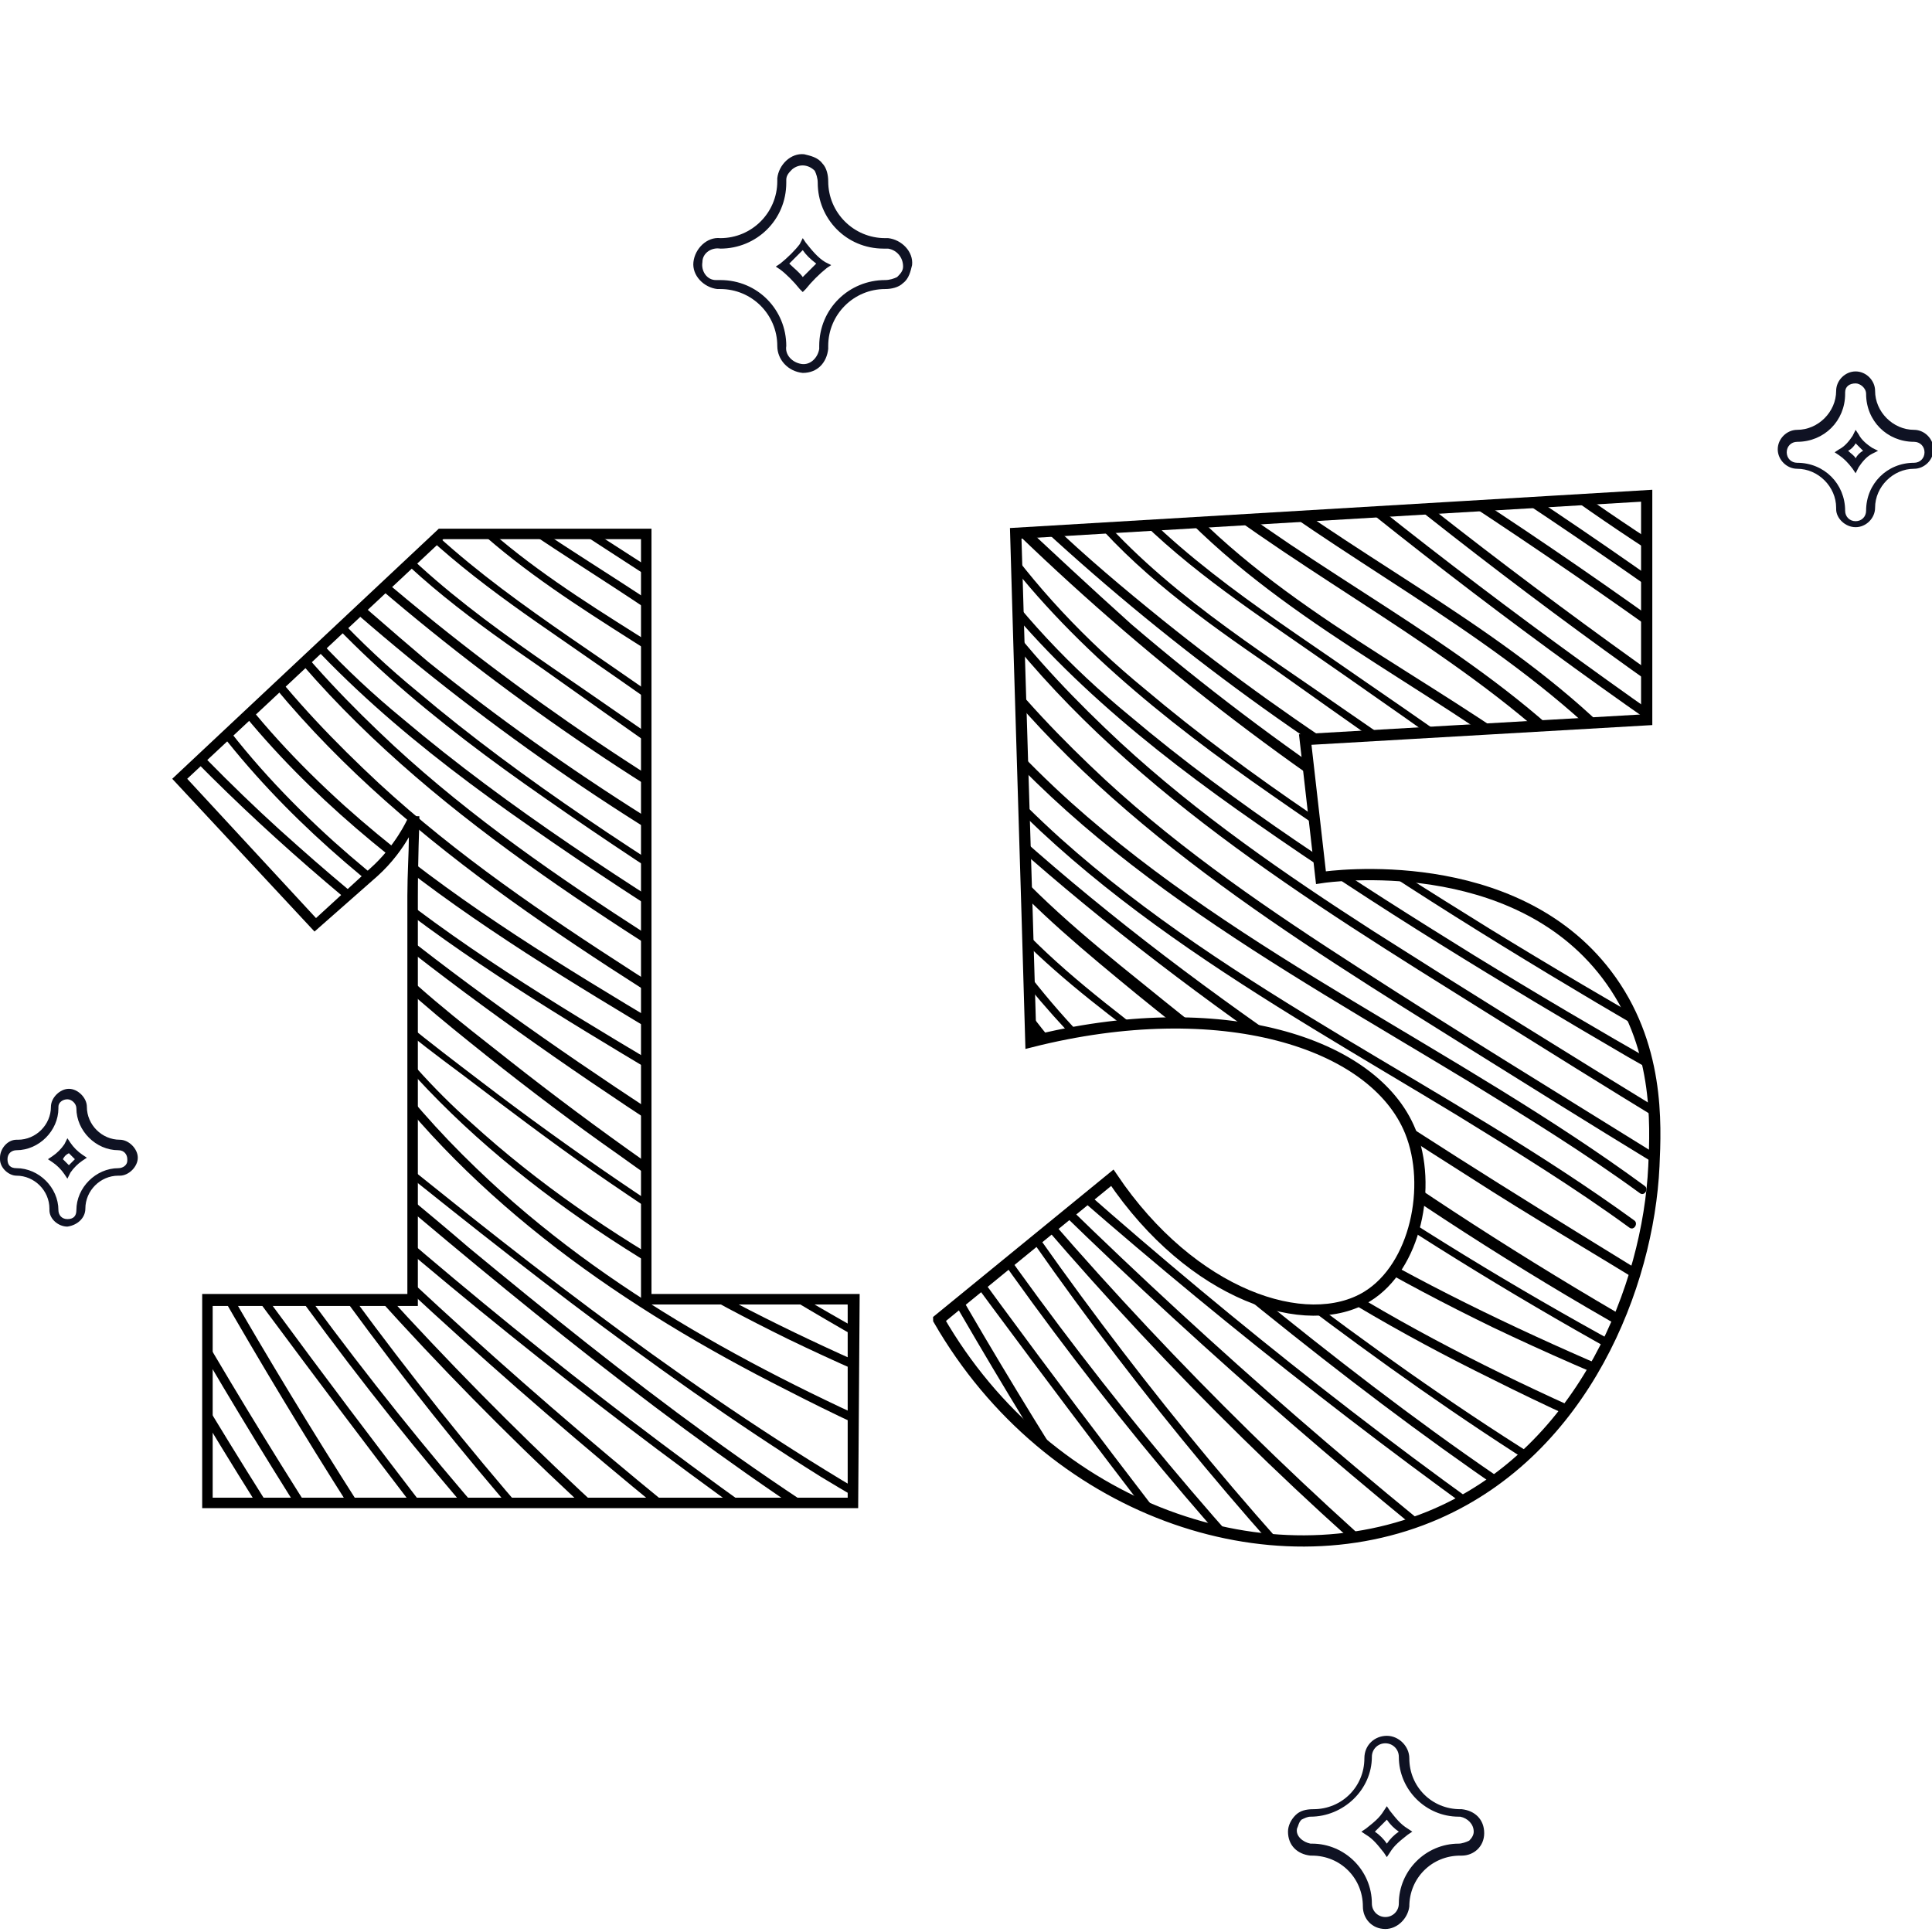 <?xml version="1.0" encoding="UTF-8"?><svg id="Vrstva_1" xmlns="http://www.w3.org/2000/svg" xmlns:xlink="http://www.w3.org/1999/xlink" viewBox="0 0 129 129"><defs><style>.cls-1,.cls-2{fill:none;}.cls-3{clip-path:url(#clippath);}.cls-4{fill:#0f1223;}.cls-5{clip-path:url(#clippath-1);}.cls-2{stroke:#000;stroke-miterlimit:10;stroke-width:.75px;}</style><clipPath id="clippath"><path class="cls-1" d="m13.9,86.8h13.7v-27c0-2.5.1-5,.1-5h-.1s-.8,1.8-2.5,3.4l-3.9,3.6-9.2-9.8,17.5-16.4h13.7v51.1h13.8v13.5H13.9v-13.4Z"/></clipPath><clipPath id="clippath-1"><path class="cls-2" d="m62.68,88.12c7.36,12.78,22.16,17.8,33.25,12.95,9.86-4.31,14.13-15.25,14.5-23.2.13-2.84.38-8.16-3.16-12.81-6.24-8.2-18.36-6.57-19.07-6.46l-1.05-9.22,22.8-1.32v-14.96l-42.13,2.51c.32,11.32.69,22.63,1.01,33.95,12.66-3.2,22.93.03,25.34,5.99,1.47,3.63.36,9.03-2.89,11.02-4.01,2.45-11.68-.03-17.01-7.93-3.87,3.16-7.73,6.31-11.59,9.47Z"/></clipPath></defs><path class="cls-4" d="m92.5,128.8c-.9,0-1.5-.7-1.5-1.5,0-1.9-1.5-3.4-3.4-3.4h-.1c-.9-.1-1.5-.7-1.5-1.6,0-.4.2-.8.5-1.1.3-.3.7-.4,1.2-.4,1.9,0,3.4-1.5,3.4-3.4,0-.9.7-1.5,1.5-1.5s1.5.7,1.5,1.5c0,1.9,1.5,3.4,3.4,3.4h.1c.9.1,1.5.7,1.5,1.6s-.7,1.5-1.5,1.5h-.1c-1.9,0-3.4,1.5-3.4,3.4-.1.8-.8,1.5-1.6,1.5h0Zm-5-7.5c-.2,0-.4.1-.6.2-.2.2-.2.4-.3.6-.1.5.4.9.9,1h.1c2.2,0,4,1.8,4,4,0,.5.4.9.9.9s.9-.4.9-.9c0-2.2,1.8-4,4-4,.2,0,.5-.1.7-.2.2-.2.3-.4.3-.6,0-.5-.4-.9-.9-1h-.1c-2.2,0-4-1.8-4-4,0-.5-.4-.9-.9-.9s-.9.4-.9.9c0,2.2-1.9,4-4.1,4h0Zm5.1,2.7l-.2-.3c-.4-.5-.7-.9-1.2-1.2l-.3-.2.3-.2c.5-.4.9-.7,1.2-1.2l.2-.3.2.3c.4.5.7.9,1.2,1.2l.3.2-.3.2c-.5.4-.9.7-1.2,1.2l-.2.3Zm-.8-1.7c.3.2.6.5.8.8.2-.3.5-.6.8-.8-.3-.2-.6-.5-.8-.8-.3.3-.5.5-.8.8h0Z"/><path class="cls-4" d="m53.6,24.9h0c-1-.1-1.7-.9-1.7-1.8,0-2.1-1.7-3.8-3.8-3.8h-.2c-.9-.1-1.7-.9-1.6-1.8s.9-1.7,1.8-1.6c2.1,0,3.8-1.7,3.8-3.8v-.2c.1-.9.9-1.7,1.8-1.6.4.1.9.2,1.2.6.3.3.4.8.4,1.2,0,2.1,1.7,3.8,3.8,3.8h.2c.9.1,1.7.9,1.6,1.8-.1.4-.2.9-.6,1.2-.3.3-.8.4-1.2.4-2.1,0-3.8,1.7-3.8,3.8v.2c-.1.9-.7,1.6-1.7,1.6Zm-5.5-6.2c2.5,0,4.4,2,4.4,4.4-.1.6.4,1.1,1,1.2s1.1-.4,1.2-1h0v-.2c0-2.5,2-4.4,4.4-4.4.3,0,.6-.1.8-.2.2-.2.4-.4.4-.7,0-.6-.4-1.1-1-1.2h-.3c-2.5,0-4.4-2-4.4-4.4,0-.3-.1-.6-.2-.8-.4-.4-1-.5-1.5-.1-.2.2-.4.4-.4.7v.2c0,2.5-2,4.4-4.4,4.4-.6-.1-1.2.3-1.2.9-.1.6.3,1.2.9,1.2h.3Zm5.5.8l-.2-.2c-.4-.5-.9-1-1.3-1.3l-.3-.2.3-.2c.5-.4,1-.9,1.3-1.3l.2-.4.2.3c.4.5.8,1,1.3,1.3l.4.2-.3.2c-.5.4-1,.9-1.4,1.4l-.2.2Zm-.9-1.9c.3.3.7.6.9.9.3-.3.6-.6.9-.9-.4-.3-.7-.6-.9-.9-.3.3-.6.6-.9.9Z"/><path class="cls-4" d="m4.5,81.9c-.6,0-1.2-.5-1.2-1.1v-.1c0-1.2-1-2.2-2.2-2.2-.5,0-1.1-.5-1.1-1.1v-.1c0-.6.5-1.2,1.1-1.2h.1c1.2,0,2.2-1,2.2-2.2,0-.6.6-1.2,1.2-1.2s1.2.6,1.2,1.2c0,1.2,1,2.2,2.2,2.2.6,0,1.2.6,1.2,1.2s-.6,1.2-1.2,1.2h-.1c-1.2,0-2.2,1-2.2,2.2,0,.6-.5,1.1-1.2,1.2.1,0,0,0,0,0Zm0-8.5c-.3,0-.6.2-.6.5v.1c0,1.5-1.3,2.8-2.8,2.8-.3,0-.6.2-.6.6s.2.6.6.6c1.5,0,2.8,1.3,2.8,2.8,0,.3.2.6.6.6s.6-.2.6-.6h0c0-1.5,1.3-2.8,2.8-2.8.3,0,.6-.2.6-.5v-.1c0-.3-.2-.6-.6-.6-1.5,0-2.8-1.3-2.8-2.8,0-.3-.3-.6-.6-.6h0Zm0,5.3l-.2-.3c-.2-.3-.5-.6-.8-.8l-.3-.2.3-.2c.3-.2.6-.5.8-.8l.2-.4.2.3c.2.3.5.6.8.8l.3.2-.3.2c-.3.2-.6.5-.8.8l-.2.4Zm-.2-.7l.2.2-.2-.2Zm-.1-.6c.1.1.2.2.4.4.1-.1.2-.2.4-.4-.1-.1-.2-.2-.4-.4-.2.1-.3.2-.4.4h0Z"/><path class="cls-4" d="m123.9,35.2c-.7,0-1.3-.6-1.3-1.2v-.1c0-1.4-1.2-2.6-2.6-2.6-.7,0-1.3-.6-1.3-1.3s.6-1.3,1.3-1.3h0c1.4,0,2.6-1.2,2.6-2.6,0-.7.6-1.3,1.3-1.3s1.3.6,1.3,1.3c0,1.4,1.2,2.6,2.6,2.6.7,0,1.3.6,1.3,1.3s-.6,1.3-1.3,1.3c-1.4,0-2.6,1.2-2.6,2.6,0,.7-.6,1.3-1.3,1.3h0Zm0-9.6c-.4,0-.7.2-.7.6v.1c0,1.8-1.4,3.2-3.2,3.2-.4,0-.7.3-.7.7s.3.7.7.7h0c1.8,0,3.2,1.4,3.2,3.2,0,.4.3.7.7.7s.7-.3.7-.7c0-1.8,1.4-3.2,3.2-3.2.4,0,.7-.3.7-.7s-.3-.7-.7-.7c-1.8,0-3.2-1.4-3.2-3.2,0-.4-.4-.7-.7-.7h0Zm0,6l-.2-.3c-.3-.4-.6-.7-.9-.9l-.3-.2.3-.2c.4-.2.7-.6.9-.9l.2-.4.2.3c.2.4.6.7.9.9l.4.2-.4.2c-.4.2-.7.6-.9.9l-.2.4Zm-.5-1.5c.2.2.4.3.5.5.1-.2.3-.4.5-.5-.2-.2-.3-.3-.5-.5-.1.2-.3.4-.5.5Z"/><g class="cls-3"><g><path d="m32.3,31c6.6,5.2,14.3,8.9,20.5,14.7.2.2.7-.1.4-.4-6.1-5.8-13.9-9.4-20.5-14.7-.3-.3-.7.2-.4.4h0Z"/><path d="m30.6,32.1c6.6,5.2,14.3,8.9,20.5,14.7.2.2.7-.1.4-.4-6.1-5.8-13.9-9.4-20.5-14.7-.3-.2-.7.2-.4.4h0Z"/><path d="m29.6,33.1c5.8,6.3,13.8,9.9,20.5,15,.3.2.6-.2.3-.5-6.7-5-14.7-8.6-20.4-14.8-.3-.4-.7,0-.4.3h0Z"/><path d="m23.8,34.1c3.5,4.3,8,7.5,12.5,10.6,5.2,3.7,10.5,7.4,15.7,11.1,3,2.1,6,4.2,9,6.4.3.2.6-.3.3-.5-6.6-4.7-13.2-9.4-19.9-14-6-4.2-12.5-8.2-17.2-13.9-.2-.3-.6,0-.4.3h0Z"/><path d="m25,32.1c3.5,4.3,8,7.5,12.5,10.6,5.2,3.6,10.5,7.3,15.7,11.1,3,2.1,6,4.2,9,6.4.3.2.6-.3.3-.5-6.6-4.7-13.2-9.4-19.9-14-6-4.2-12.5-8.2-17.2-13.9-.3-.4-.6-.1-.4.3h0Z"/><path d="m16.2,37.4c5.1,7.2,12,12.8,19.2,17.8,8,5.6,16.4,10.7,24.8,15.6,4.9,2.8,9.9,5.6,14.8,8.2.3.2.6-.3.3-.5-8.6-4.6-17.1-9.4-25.4-14.5-7.9-4.9-15.9-10-23-16-3.9-3.2-7.4-6.9-10.2-11-.2-.2-.7.1-.5.4h0Z"/><path d="m17.2,35.5c5,7.2,12,12.8,19.2,17.8,8,5.6,16.4,10.8,24.8,15.7,4.9,2.8,9.9,5.6,14.8,8.2.3.2.6-.3.3-.5-8.6-4.6-17.1-9.4-25.4-14.5-7.9-4.9-15.9-10-23-16-3.9-3.2-7.4-6.9-10.2-11-.3-.3-.8,0-.5.3h0Z"/><path d="m24.5,70.5c7.1,9.9,17.3,16.9,28,22.3,3.1,1.6,6.3,3.1,9.4,4.4.3.1.6-.4.3-.5-10.9-4.7-21.7-10.3-30.4-18.7-2.5-2.4-4.8-5-6.8-7.8-.3-.3-.8,0-.5.3h0Z"/><path d="m24.2,67.6c7.2,9.7,17.6,16.5,28.4,21.8,3.1,1.5,6.3,2.9,9.5,4.2.3.1.6-.4.2-.5-11-4.6-21.9-10-30.8-18.1-2.6-2.3-4.9-4.9-6.9-7.7-.1-.3-.6,0-.4.3h0Z"/><path d="m22.1,76.3c10.3,8.8,20.7,17.5,32,25,3.2,2.1,6.6,4.1,10,5.9.3.2.6-.3.3-.5-12-6.4-22.7-14.8-33.1-23.4-2.9-2.5-5.9-4.9-8.8-7.4-.2-.3-.6.2-.4.4h0Z"/><path d="m22.2,74.4c10.5,8.5,21.1,17,32.6,24.2,3.3,2,6.7,3.9,10.1,5.7.3.2.6-.3.2-.5-12.1-6.2-23.1-14.2-33.7-22.6-3-2.4-6-4.8-9-7.2-.1-.3-.5.1-.2.4h0Z"/><path d="m17.7,83.4c7.2,10.3,15.2,19.9,24,28.8.2.2.7-.1.4-.4-8.8-8.9-16.8-18.5-24-28.7-.1-.3-.6,0-.4.3h0Z"/><path d="m20.5,83.2c7.2,10.3,15.2,19.9,24,28.8.2.2.7-.1.4-.4-8.8-8.8-16.8-18.5-24-28.7-.1-.3-.5,0-.4.3h0Z"/><path d="m22,83c8.2,9.5,17.2,18.3,26.9,26.2.3.2.6-.2.4-.4-9.6-7.9-18.6-16.7-26.8-26.1-.2-.3-.7,0-.5.3h0Z"/><path d="m15.3,84.2c6.7,9.1,13.6,18.2,20.6,27.1.2.3.6-.1.4-.4-7-8.9-13.9-17.9-20.5-27-.3-.3-.8,0-.5.3h0Z"/><path d="m10.6,85.2c5.6,9.9,11.6,19.5,18.1,28.8.2.3.7,0,.5-.3-6.4-9.3-12.5-18.9-18.1-28.8-.2-.3-.7,0-.5.3h0Z"/><path d="m8.3,85.6c5.6,9.9,11.6,19.5,18.1,28.8.2.3.7,0,.5-.3-6.4-9.3-12.5-18.9-18.1-28.8-.2-.3-.6,0-.5.3h0Z"/><path d="m13.5,84.2c5.6,9.9,11.6,19.5,18.1,28.8.2.3.7,0,.5-.3-6.4-9.3-12.5-18.9-18.1-28.8-.2-.2-.7,0-.5.3h0Z"/><path d="m20.6,38.1c8.7,8,18.3,15,28.6,20.8,2.9,1.7,5.9,3.2,9,4.7.3.2.6-.3.3-.5-10.6-5.2-20.7-11.5-29.9-18.9-2.6-2.2-5.1-4.4-7.6-6.6-.3-.2-.7.2-.4.5h0Z"/><path d="m21.2,35.6c8.7,8,18.3,15,28.6,20.8,2.9,1.7,5.9,3.2,9,4.7.3.2.6-.3.3-.5-10.7-5.2-20.8-11.6-30-19-2.6-2.1-5.1-4.2-7.5-6.5-.3-.2-.7.2-.4.5h0Z"/><path d="m16.7,43.8c8.6,11.4,21,19,33,26.5,4,2.5,8,5,12.1,7.5.3.2.6-.3.3-.5-6.6-4.1-13.3-8.2-19.8-12.4-5.9-3.8-11.8-7.8-17-12.6-2.9-2.7-5.7-5.6-8.1-8.8-.2-.3-.7,0-.5.3h0Z"/><path d="m17.7,41.3c8.6,11.4,21,19,33,26.5,4,2.5,8,5,12.1,7.5.3.2.6-.3.3-.5-6.7-4.1-13.3-8.2-19.9-12.4-5.9-3.8-11.7-7.8-16.9-12.6-2.9-2.7-5.7-5.6-8.1-8.8-.2-.2-.7,0-.5.3h0Z"/><path d="m13.5,47.3c8.9,12.4,22.6,19.7,35.3,27.4,3.9,2.4,7.8,4.8,11.5,7.5.3.2.6-.3.3-.5-12.4-9-26.8-15.2-38.3-25.5-3.1-2.8-5.9-5.8-8.3-9.2-.3-.3-.8,0-.5.3h0Z"/><path d="m14.2,45c8.9,12.4,22.6,19.7,35.3,27.4,3.9,2.4,7.8,4.8,11.5,7.5.3.2.6-.3.3-.5-12.4-9.1-26.8-15.3-38.3-25.6-3.1-2.8-5.9-5.8-8.3-9.2-.2-.2-.7.1-.5.4h0Z"/><path d="m10,47.6c10.7,11.7,23.6,21,36.8,29.5,3.8,2.5,7.7,4.8,11.5,7.2.3.2.6-.3.3-.5-13.4-8.4-26.9-16.8-38.7-27.3-3.3-2.9-6.5-6.1-9.5-9.4-.3-.1-.7.3-.4.5h0Z"/><path d="m23.4,82.5c9.7,9.3,20,18,30.7,26.2.3.2.6-.2.3-.5-10.7-8.1-20.9-16.8-30.6-26.1-.3-.3-.7.2-.4.4h0Z"/><path d="m24.3,81c10.2,8.8,20.8,17,31.9,24.6.3.2.6-.3.2-.5-11.1-7.5-21.7-15.8-31.8-24.6-.2-.2-.6.2-.3.5h0Z"/><path d="m22,64.2c2.6,2.8,5.7,5.2,8.8,7.5,2.9,2.2,5.8,4.4,8.8,6.5,6.2,4.3,12.6,8.3,19.2,12,3.7,2.1,7.5,4,11.3,5.9.3.2.6-.3.3-.5-13.5-6.5-26.4-14.3-38.3-23.4-3.4-2.6-6.9-5.2-9.7-8.3-.3-.3-.6.1-.4.3h0Z"/><path d="m23.9,62.8c2.6,2.9,5.6,5.3,8.6,7.7,2.9,2.3,5.8,4.5,8.8,6.6,6.1,4.4,12.5,8.5,19.1,12.2,3.7,2.1,7.5,4.1,11.3,6,.3.2.6-.3.3-.5-13.4-6.7-26.2-14.7-38-24-3.3-2.6-6.7-5.2-9.6-8.4-.3-.3-.7.1-.5.4h0Z"/></g></g><path d="m57.3,100.7H13.5v-14.3h13.7v-26.6c0-1.4.1-2.9.1-3.9-.4.7-1.1,1.7-2.1,2.6l-4.2,3.7-9.5-10.2,17.8-16.7h14.2v51.1h13.9l-.1,14.3h0Zm-43.1-.7h42.4v-12.9h-13.8v-51.1h-13.2l-17.1,16,8.6,9.3,3.6-3.3c1.7-1.5,2.5-3.3,2.5-3.3l.1-.2h.7v.4s-.1,2.6-.1,5v27.3h-13.7v12.8Z"/><g><g class="cls-5"><g><path d="m81.43,30.9c8.08,6.4,17.5,10.95,25.09,18.08.24.25.86-.12.49-.49-7.47-7.13-17.01-11.56-25.09-18.08-.37-.37-.86.25-.49.49h0Z"/><path d="m79.35,32.25c8.08,6.4,17.5,10.95,25.09,18.08.24.25.86-.12.49-.49-7.47-7.13-17.01-11.56-25.09-18.08-.37-.25-.86.25-.49.49h0Z"/><path d="m78.13,33.48c7.1,7.75,16.89,12.18,25.09,18.45.37.25.73-.25.37-.62-8.2-6.15-17.99-10.58-24.97-18.21-.37-.49-.86,0-.49.37h0Z"/><path d="m72.31,33.88c3.5,4.3,8,7.5,12.5,10.6,5.2,3.7,10.5,7.4,15.7,11.1,3,2.1,6,4.2,9,6.4.3.2.6-.3.3-.5-6.6-4.7-13.2-9.4-19.9-14-6-4.2-12.5-8.2-17.2-13.9-.2-.3-.6,0-.4.3h0Z"/><path d="m73.51,31.88c3.5,4.3,8,7.5,12.5,10.6,5.2,3.6,10.5,7.3,15.7,11.1,3,2.1,6,4.2,9,6.4.3.2.6-.3.3-.5-6.6-4.7-13.2-9.4-19.9-14-6-4.2-12.5-8.2-17.2-13.9-.3-.4-.6-.1-.4.3h0Z"/><path d="m64.71,37.18c5.1,7.2,12,12.8,19.2,17.8,8,5.6,16.4,10.7,24.8,15.6,4.9,2.8,9.9,5.6,14.8,8.2.3.2.6-.3.3-.5-8.6-4.6-17.1-9.4-25.4-14.5-7.9-4.9-15.9-10-23-16-3.9-3.2-7.4-6.9-10.2-11-.2-.2-.7.1-.5.4h0Z"/><path d="m65.71,35.28c5,7.2,12,12.8,19.2,17.8,8,5.6,16.4,10.8,24.8,15.7,4.9,2.8,9.9,5.6,14.8,8.2.3.2.6-.3.3-.5-8.6-4.6-17.1-9.4-25.4-14.5-7.9-4.9-15.9-10-23-16-3.9-3.2-7.4-6.9-10.2-11-.3-.3-.8,0-.5.3h0Z"/><path d="m67.68,67.27c8.1,11.02,19.74,18.81,31.94,24.81,3.54,1.78,7.19,3.45,10.72,4.9.34.11.68-.45.34-.56-12.43-5.23-24.75-11.46-34.68-20.81-2.85-2.67-5.48-5.56-7.76-8.68-.34-.33-.91,0-.57.33h0Z"/><path d="m67.06,63.83c8.26,11.02,20.19,18.75,32.58,24.78,3.56,1.7,7.23,3.3,10.9,4.77.34.11.69-.45.23-.57-12.62-5.23-25.13-11.37-35.34-20.57-2.98-2.61-5.62-5.57-7.92-8.75-.11-.34-.69,0-.46.34h0Z"/><path d="m70.61,76.08c10.3,8.8,20.7,17.5,32,25,3.2,2.1,6.6,4.1,10,5.9.3.2.6-.3.3-.5-12-6.4-22.7-14.8-33.1-23.4-2.9-2.5-5.9-4.9-8.8-7.4-.2-.3-.6.2-.4.4h0Z"/><path d="m70.71,74.18c10.5,8.5,21.1,17,32.6,24.2,3.3,2,6.7,3.9,10.1,5.7.3.2.6-.3.2-.5-12.1-6.2-23.1-14.2-33.7-22.6-3-2.4-6-4.8-9-7.2-.1-.3-.5.1-.2.4h0Z"/><path d="m66.21,83.18c7.2,10.3,15.2,19.9,24,28.8.2.2.7-.1.4-.4-8.8-8.9-16.8-18.5-24-28.7-.1-.3-.6,0-.4.3h0Z"/><path d="m69.01,82.98c7.2,10.3,15.2,19.9,24,28.8.2.2.7-.1.4-.4-8.8-8.8-16.8-18.5-24-28.7-.1-.3-.5,0-.4.3h0Z"/><path d="m69.65,81.78c8.46,9.86,17.74,19,27.74,27.2.31.21.62-.21.41-.42-9.9-8.2-19.18-17.34-27.64-27.1-.21-.31-.72,0-.52.31h0Z"/><path d="m63.81,83.98c6.7,9.1,13.6,18.2,20.6,27.1.2.3.6-.1.4-.4-7-8.9-13.9-17.9-20.5-27-.3-.3-.8,0-.5.3h0Z"/><path d="m59.11,84.98c5.6,9.9,11.6,19.5,18.1,28.8.2.3.7,0,.5-.3-6.4-9.3-12.5-18.9-18.1-28.8-.2-.3-.7,0-.5.3h0Z"/><path d="m56.81,85.38c5.6,9.9,11.6,19.5,18.1,28.8.2.3.7,0,.5-.3-6.4-9.3-12.5-18.9-18.1-28.8-.2-.3-.6,0-.5.3h0Z"/><path d="m88.66,29.09c8.77,7.25,17.8,14.07,27.19,20.44.29.21.65-.25.36-.46-9.3-6.4-18.42-13.19-27.19-20.44-.29-.21-.65.25-.36.46h0Z"/><path d="m86.66,30.28c8.77,7.25,17.8,14.07,27.19,20.44.29.21.65-.25.36-.46-9.3-6.4-18.42-13.19-27.19-20.44-.29-.21-.56.21-.36.46h0Z"/><path d="m120.88,49.12c-9.02-6.93-18.29-13.43-27.9-19.46-.3-.2-.64.27-.34.47,9.52,6.07,18.88,12.53,27.9,19.46.3.2.64-.27.34-.47h0Z"/><path d="m122.84,47.85c-9.02-6.93-18.29-13.43-27.9-19.46-.3-.2-.64.27-.34.47,9.52,6.07,18.88,12.53,27.9,19.46.3.2.55-.23.34-.47h0Z"/><path d="m62.01,83.98c5.6,9.9,11.6,19.5,18.1,28.8.2.3.7,0,.5-.3-6.4-9.3-12.5-18.9-18.1-28.8-.2-.2-.7,0-.5.3h0Z"/><path d="m67.12,34.85c9.15,8.95,19.25,16.78,30.09,23.27,3.05,1.9,6.21,3.58,9.47,5.26.32.22.63-.34.32-.56-11.15-5.82-21.78-12.86-31.46-21.14-2.74-2.46-5.37-4.92-8-7.38-.32-.22-.74.22-.42.56h0Z"/><path d="m69.71,35.38c8.7,8,18.3,15,28.6,20.8,2.9,1.7,5.9,3.2,9,4.7.3.2.6-.3.3-.5-10.7-5.2-20.8-11.6-30-19-2.6-2.1-5.1-4.2-7.5-6.5-.3-.2-.7.2-.4.5h0Z"/><path d="m89.74,20.96c8.7,8,18.3,15,28.6,20.8,2.9,1.7,5.9,3.2,9,4.7.3.2.6-.3.3-.5-10.7-5.2-20.8-11.6-30-19-2.6-2.1-5.1-4.2-7.5-6.5-.3-.2-.7.2-.4.5h0Z"/><path d="m65.21,43.58c8.6,11.4,21,19,33,26.5,4,2.5,8,5,12.1,7.5.3.2.6-.3.3-.5-6.6-4.1-13.3-8.2-19.8-12.4-5.9-3.8-11.8-7.8-17-12.6-2.9-2.7-5.7-5.6-8.1-8.8-.2-.3-.7,0-.5.3h0Z"/><path d="m66.21,41.08c8.6,11.4,21,19,33,26.5,4,2.5,8,5,12.1,7.5.3.2.6-.3.3-.5-6.7-4.1-13.3-8.2-19.9-12.4-5.9-3.8-11.7-7.8-16.9-12.6-2.9-2.7-5.7-5.6-8.1-8.8-.2-.2-.7,0-.5.3h0Z"/><path d="m62.01,47.08c8.9,12.4,22.6,19.7,35.3,27.4,3.9,2.4,7.8,4.8,11.5,7.5.3.2.6-.3.3-.5-12.4-9-26.8-15.2-38.3-25.5-3.1-2.8-5.9-5.8-8.3-9.2-.3-.3-.8,0-.5.3h0Z"/><path d="m62.71,44.78c8.9,12.4,22.6,19.7,35.3,27.4,3.9,2.4,7.8,4.8,11.5,7.5.3.2.6-.3.3-.5-12.4-9.1-26.8-15.3-38.3-25.6-3.1-2.8-5.9-5.8-8.3-9.2-.2-.2-.7.1-.5.4h0Z"/><path d="m58.51,47.41c11.53,12.37,25.42,22.21,39.64,31.2,4.09,2.64,8.29,5.08,12.39,7.62.32.21.65-.32.32-.53-14.43-8.88-28.98-17.77-41.69-28.87-3.55-3.07-7-6.45-10.23-9.94-.32-.11-.75.32-.43.53h0Z"/><path d="m70.66,80.75c10.09,9.84,20.8,19.05,31.93,27.73.31.21.62-.21.31-.53-11.13-8.57-21.74-17.78-31.82-27.62-.31-.32-.73.21-.42.42h0Z"/><path d="m71.92,79.87c10.48,9.13,21.37,17.63,32.78,25.52.31.21.62-.31.21-.52-11.41-7.78-22.3-16.39-32.67-25.52-.21-.21-.62.21-.31.52h0Z"/><path d="m67.08,61.54c2.78,3.01,6.1,5.6,9.42,8.07,3.1,2.37,6.21,4.74,9.42,7,6.64,4.63,13.49,8.94,20.56,12.92,3.96,2.26,8.03,4.31,12.1,6.35.32.22.64-.32.32-.54-14.45-7-28.26-15.39-41-25.19-3.64-2.8-7.39-5.6-10.38-8.94-.32-.32-.64.11-.43.32h0Z"/><path d="m66.22,57.49c2.93,3.35,6.32,6.13,9.7,8.91,3.27,2.66,6.54,5.21,9.93,7.63,6.88,5.09,14.1,9.83,21.55,14.11,4.17,2.43,8.46,4.74,12.75,6.94.34.23.68-.35.34-.58-15.12-7.75-29.56-17-42.87-27.76-3.72-3.01-7.56-6.01-10.83-9.72-.34-.35-.79.12-.56.46h0Z"/></g></g><path class="cls-2" d="m62.68,88.12c7.36,12.78,22.16,17.8,33.25,12.95,9.86-4.31,14.13-15.25,14.5-23.2.13-2.84.38-8.16-3.16-12.81-6.24-8.2-18.36-6.57-19.07-6.46l-1.05-9.22,22.8-1.32v-14.96l-42.13,2.51c.32,11.32.69,22.63,1.01,33.95,12.66-3.2,22.93.03,25.34,5.99,1.47,3.63.36,9.03-2.89,11.02-4.01,2.45-11.68-.03-17.01-7.93-3.87,3.16-7.73,6.31-11.59,9.47Z"/></g></svg>